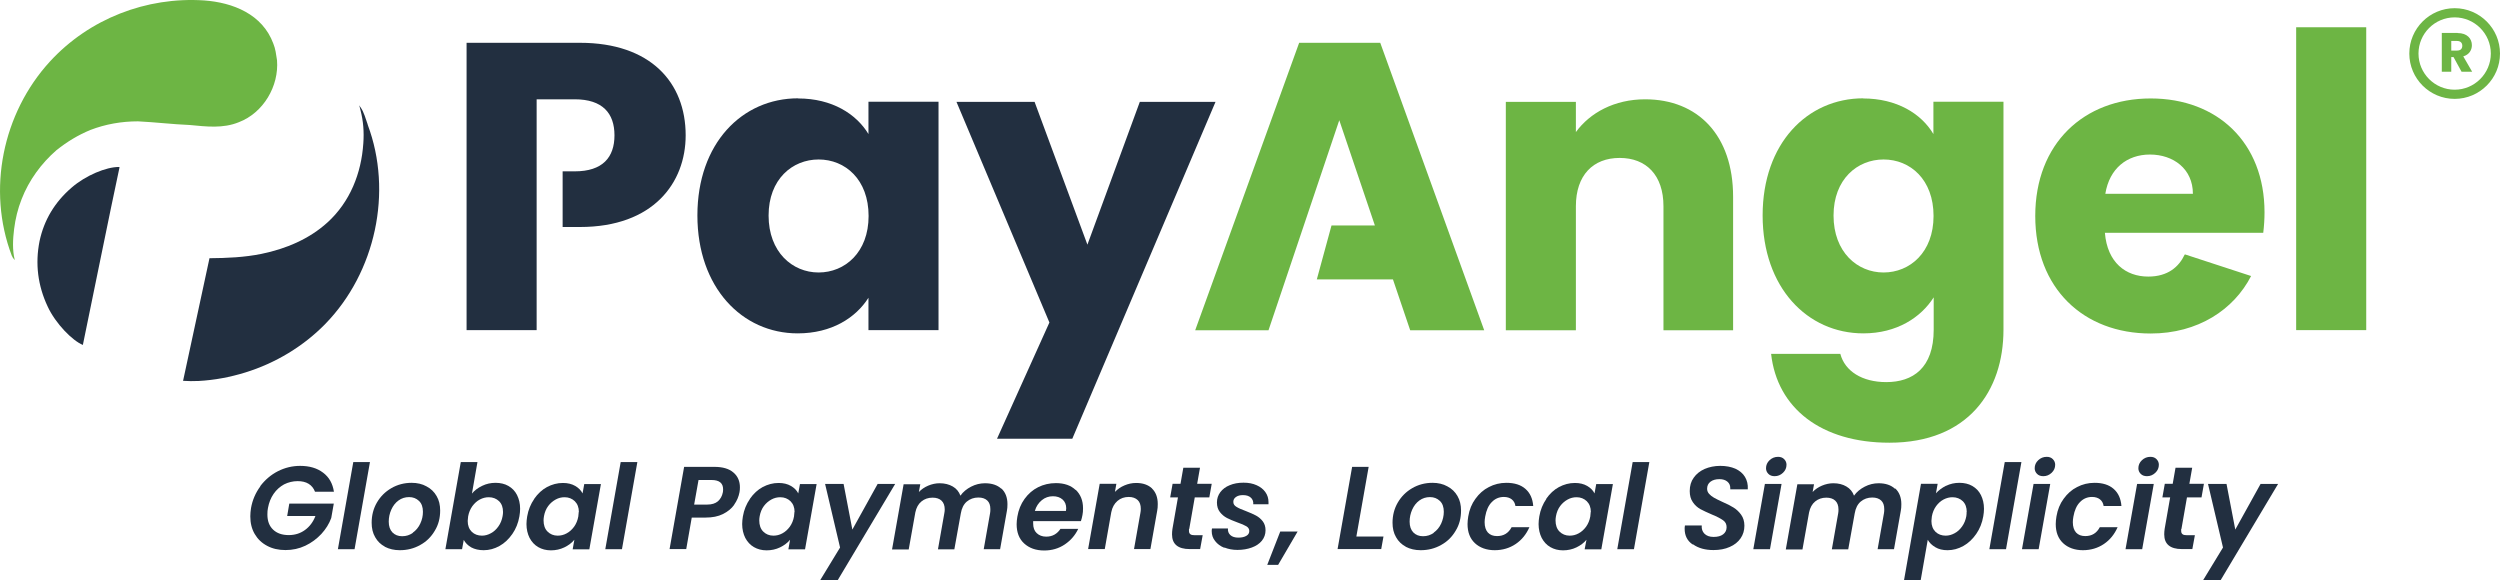 <svg xmlns="http://www.w3.org/2000/svg" id="Layer_2" viewBox="0 0 176.98 41.07"><defs><style>.cls-1{fill:#6db544;}.cls-2{fill:#222f40;}</style></defs><g id="Layer_1-2"><g id="New_Tag_PayAngel_Logo"><g id="Artwork_332"><path class="cls-2" d="M5.87,24.42c-.73-.29-1.94-1.51-2.5-2.73-.69-1.47-.89-3.02-.57-4.62.32-1.51,1.09-2.77,2.26-3.78,1.01-.88,2.46-1.47,3.35-1.47.07,0,.05.02.04.08-.45,2.04-2.54,12.34-2.58,12.5Z"></path><path class="cls-2" d="M26.03,8.81c-.15-.41-.26-.87-.51-1.22-.05-.05-.1-.15-.1-.15,0,0,.1.31.1.36.2.77.26,1.53.2,2.35-.14,2.12-.94,4.14-2.53,5.59-1.29,1.18-2.96,1.88-4.67,2.23-1.22.25-2.46.3-3.69.31l-1.87,8.68c.36.02.72.03,1.1.01,1.12-.06,2.23-.27,3.3-.6,2.14-.66,4.12-1.85,5.68-3.45,3.54-3.64,4.78-9.33,2.99-14.09Z"></path><path class="cls-1" d="M1.03,18.4c-.1-.11-.15-.2-.2-.31C-.93,13.44.18,8.02,3.53,4.36,6.31,1.33,10.36-.24,14.45.03c2.04.15,4.13.97,4.9,3.06.15.36.2.77.26,1.17.15,1.84-.97,3.73-2.7,4.39-1.12.46-2.3.31-3.47.2-1.22-.05-2.45-.2-3.67-.26-1.17,0-2.3.2-3.37.61-.87.36-1.63.82-2.4,1.43-1.08.94-1.95,2.13-2.47,3.47-.27.68-.44,1.39-.53,2.11s-.13,1.48.04,2.17Z"></path><path class="cls-2" d="M56.5,6.97c2.41,0,4.12,1.1,4.98,2.52v-2.29h4.96v16.17h-4.96v-2.29c-.9,1.42-2.61,2.52-5.01,2.52-3.94,0-7.1-3.25-7.1-8.35s3.16-8.29,7.13-8.29ZM57.95,11.29c-1.85,0-3.54,1.39-3.54,3.97s1.68,4.03,3.54,4.03,3.54-1.42,3.54-4-1.65-4-3.54-4Z"></path><path class="cls-2" d="M80.69,7.21h5.36l-10.14,23.85h-5.33l3.71-8.23-6.58-15.62h5.53l3.74,10.11,3.71-10.11Z"></path><path class="cls-1" d="M117.76,14.6c0-2.2-1.22-3.42-3.1-3.42s-3.1,1.22-3.1,3.42v8.78h-4.96V7.21h4.96v2.14c.99-1.36,2.72-2.32,4.9-2.32,3.74,0,6.23,2.55,6.23,6.9v9.45h-4.93v-8.78Z"></path><path class="cls-1" d="M131.89,6.97c2.38,0,4.12,1.07,4.98,2.52v-2.29h4.96v16.14c0,4.32-2.49,8-8.08,8-4.81,0-7.94-2.43-8.37-6.29h4.9c.32,1.22,1.54,2,3.25,2,1.88,0,3.36-.99,3.36-3.71v-2.29c-.9,1.42-2.61,2.55-4.98,2.55-3.97,0-7.13-3.25-7.13-8.35s3.16-8.29,7.13-8.29ZM133.34,11.29c-1.85,0-3.54,1.39-3.54,3.97s1.68,4.03,3.54,4.03,3.54-1.42,3.54-4-1.65-4-3.54-4Z"></path><path class="cls-1" d="M162.55,1.93h4.96v21.44h-4.96V1.93Z"></path><path class="cls-1" d="M173.98,2.34c.67,0,1.01.39,1.01.86,0,.34-.19.67-.61.79l.63,1.09h-.75l-.57-1.04h-.16v1.04h-.67v-2.75h1.12ZM173.94,2.9h-.41v.68h.41c.25,0,.37-.13.37-.34,0-.2-.12-.34-.37-.34Z"></path><path class="cls-1" d="M173.77,7c-1.77,0-3.21-1.44-3.21-3.21s1.44-3.21,3.21-3.21,3.21,1.44,3.21,3.21-1.44,3.21-3.21,3.21ZM173.77,1.23c-1.41,0-2.56,1.15-2.56,2.56s1.15,2.56,2.56,2.56,2.56-1.15,2.56-2.56-1.15-2.56-2.56-2.56Z"></path><path class="cls-2" d="M41.06,3.03h-8.03v20.34h4.96V7.03h2.7c1.97,0,2.81.99,2.81,2.55s-.84,2.55-2.81,2.55h-.86v3.94h1.23c5.19,0,7.48-3.13,7.48-6.49,0-3.74-2.49-6.55-7.48-6.55Z"></path><polygon class="cls-1" points="97.71 3.03 91.97 3.03 84.61 23.38 89.8 23.38 94.81 8.51 97.33 15.96 94.26 15.96 93.22 19.78 98.61 19.78 99.83 23.38 105.07 23.38 97.71 3.03"></polygon><path class="cls-1" d="M154.68,18.02h-.02c-.41.87-1.19,1.56-2.58,1.56-1.59,0-2.9-.99-3.07-3.1h11.21c.06-.49.09-.99.09-1.45,0-4.93-3.33-8.06-8.06-8.06s-8.17,3.19-8.17,8.32,3.42,8.32,8.17,8.32c3.35,0,5.89-1.69,7.11-4.07l-4.68-1.53ZM152.2,10.94c1.65,0,3.04,1.01,3.04,2.78h-6.2c.29-1.8,1.54-2.78,3.16-2.78Z"></path><path class="cls-2" d="M18.42,34.42c.34-.45.76-.81,1.25-1.06.49-.25,1.02-.38,1.58-.38.66,0,1.2.16,1.62.48.43.32.68.77.77,1.35h-1.34c-.09-.24-.24-.43-.45-.56-.21-.13-.47-.19-.78-.19-.34,0-.66.08-.96.23-.29.16-.54.38-.74.67-.2.29-.33.62-.4,1-.03.13-.04.29-.04.46,0,.46.13.81.4,1.07.27.26.64.39,1.11.39.44,0,.82-.12,1.15-.36.33-.24.58-.57.74-.99h-2l.15-.88h3.15l-.18,1.02c-.15.41-.38.78-.7,1.13-.32.34-.69.62-1.13.83-.44.21-.91.31-1.41.31s-.93-.1-1.3-.3c-.38-.2-.67-.48-.88-.84-.21-.36-.31-.77-.31-1.25,0-.19.02-.38.05-.58.1-.57.32-1.08.66-1.54Z"></path><path class="cls-2" d="M26.19,32.71l-1.09,6.17h-1.18l1.09-6.17h1.18Z"></path><path class="cls-2" d="M27.26,38.71c-.3-.16-.54-.39-.7-.68-.17-.29-.25-.63-.25-1.02,0-.52.12-1,.37-1.43.25-.43.59-.77,1.02-1.02.43-.25.91-.38,1.44-.38.39,0,.75.08,1.05.25.31.16.55.39.72.69.17.29.25.63.25,1.02,0,.53-.12,1.01-.38,1.43-.25.43-.59.77-1.03,1.01-.44.25-.92.37-1.45.37-.39,0-.74-.08-1.05-.24ZM29.22,37.71c.23-.16.41-.38.53-.64.13-.27.19-.55.19-.84,0-.33-.09-.59-.28-.77-.19-.18-.42-.27-.7-.27s-.53.08-.75.24c-.22.16-.39.38-.51.65-.12.27-.18.55-.18.85,0,.33.09.58.26.76.18.18.4.27.69.27s.53-.08.76-.24Z"></path><path class="cls-2" d="M34.14,34.39c.29-.14.6-.21.94-.21s.65.07.91.22c.26.15.47.36.61.64.14.28.22.6.22.98,0,.17-.02.35-.05.53-.08.47-.25.89-.5,1.25-.25.36-.55.65-.91.85-.36.2-.73.3-1.12.3-.34,0-.64-.07-.88-.2-.24-.14-.41-.31-.53-.53l-.12.66h-1.18l1.09-6.17h1.18l-.39,2.23c.18-.22.42-.4.71-.54ZM35.61,36.25c0-.33-.09-.58-.28-.77-.19-.18-.43-.28-.73-.28-.21,0-.42.05-.63.16-.21.11-.38.27-.53.47-.15.21-.25.45-.3.73-.02.14-.03.25-.03.32,0,.33.1.58.29.77.19.18.43.27.72.27.22,0,.43-.06.63-.17.21-.11.38-.27.53-.48.15-.21.25-.45.3-.73.02-.11.03-.21.03-.3Z"></path><path class="cls-2" d="M37.82,35.31c.25-.36.55-.64.9-.83.36-.19.73-.29,1.13-.29.34,0,.63.07.87.21.24.14.41.31.52.53l.12-.66h1.18l-.82,4.62h-1.18l.12-.68c-.18.22-.42.4-.71.54s-.61.21-.95.21-.64-.08-.9-.23c-.26-.15-.46-.37-.61-.65-.14-.28-.22-.61-.22-.98,0-.17.02-.35.05-.54.08-.47.25-.88.5-1.24ZM40.98,36.25c0-.33-.1-.58-.29-.77-.19-.18-.43-.28-.72-.28-.22,0-.43.05-.63.16-.2.11-.38.26-.53.46-.15.2-.25.44-.3.72-.02.11-.03.21-.03.3,0,.33.09.6.28.79.19.19.43.29.72.29.22,0,.43-.05.63-.16.21-.11.38-.27.53-.47.15-.21.25-.45.3-.73.02-.14.03-.25.03-.32Z"></path><path class="cls-2" d="M45.12,32.71l-1.09,6.17h-1.18l1.09-6.17h1.18Z"></path><path class="cls-2" d="M51.98,35.73c-.19.27-.46.49-.8.66-.34.17-.75.25-1.23.25h-.98l-.39,2.23h-1.18l1.03-5.82h2.14c.59,0,1.04.13,1.35.4.31.26.46.62.46,1.05,0,.13-.01.24-.03.35-.06.31-.18.6-.38.88ZM50.82,35.49c.18-.16.3-.37.35-.63.01-.05.02-.12.02-.22,0-.44-.27-.66-.82-.66h-.92l-.31,1.74h.93c.32,0,.57-.08.75-.23Z"></path><path class="cls-2" d="M53.09,35.31c.25-.36.55-.64.9-.83.36-.19.73-.29,1.13-.29.34,0,.63.07.87.21.24.14.41.31.52.53l.12-.66h1.18l-.82,4.62h-1.18l.12-.68c-.18.22-.42.4-.71.54s-.61.21-.95.21-.64-.08-.9-.23c-.26-.15-.46-.37-.61-.65-.14-.28-.22-.61-.22-.98,0-.17.02-.35.05-.54.08-.47.25-.88.5-1.24ZM56.25,36.25c0-.33-.1-.58-.29-.77-.19-.18-.43-.28-.72-.28-.22,0-.43.05-.63.16-.2.11-.38.26-.53.46-.15.2-.25.44-.3.72-.02.11-.03.21-.03.3,0,.33.09.6.28.79.19.19.43.29.72.29.22,0,.43-.05.63-.16.21-.11.38-.27.53-.47.15-.21.25-.45.3-.73.02-.14.03-.25.03-.32Z"></path><path class="cls-2" d="M59.72,34.26l.62,3.23,1.79-3.23h1.24l-4.06,6.8h-1.24l1.4-2.3-1.06-4.5h1.31Z"></path><path class="cls-2" d="M70.89,34.58c.28.26.43.63.43,1.11,0,.18-.01.34-.04.48l-.48,2.71h-1.16l.45-2.55c.02-.1.02-.2.02-.29,0-.27-.07-.47-.22-.61-.15-.14-.36-.21-.63-.21-.32,0-.59.1-.82.29-.22.19-.36.47-.42.83h0s-.46,2.55-.46,2.55h-1.16l.45-2.55c.02-.1.03-.19.03-.28,0-.27-.08-.48-.23-.62s-.36-.21-.63-.21c-.31,0-.57.09-.79.27-.22.18-.36.44-.43.77l-.47,2.63h-1.18l.82-4.62h1.18l-.1.55c.18-.19.4-.34.66-.45.26-.11.53-.17.81-.17.36,0,.67.08.93.23.26.15.44.37.54.65.19-.27.45-.48.76-.64.31-.16.64-.24.98-.24.49,0,.88.13,1.16.39Z"></path><path class="cls-2" d="M76.15,34.67c.34.33.52.76.52,1.31,0,.18-.01.34-.04.48-.03.17-.07.31-.11.43h-3.38s0,.09,0,.17c0,.29.08.52.25.68.17.16.39.25.67.25.23,0,.43-.05.6-.15.17-.1.31-.24.41-.4h1.26c-.21.44-.52.81-.95,1.1-.43.29-.92.43-1.46.43-.59,0-1.06-.17-1.42-.5-.36-.33-.53-.79-.53-1.36,0-.17.02-.34.05-.53.08-.48.25-.9.51-1.26.26-.36.58-.64.96-.83.38-.19.8-.29,1.26-.29.59,0,1.06.16,1.4.49ZM75.48,35.99c0-.27-.09-.48-.26-.63-.17-.15-.4-.23-.68-.23-.29,0-.56.09-.79.28-.23.19-.4.44-.49.76h2.2c.01-.09.02-.15.02-.19Z"></path><path class="cls-2" d="M81.55,34.58c.27.26.41.63.41,1.1,0,.18-.01.34-.04.48l-.48,2.71h-1.16l.45-2.55c.02-.1.03-.2.03-.29,0-.28-.07-.49-.22-.63-.15-.14-.36-.22-.63-.22-.31,0-.58.09-.8.28-.22.19-.37.45-.44.8l-.46,2.61h-1.18l.82-4.62h1.18l-.1.57c.19-.19.41-.35.68-.46.26-.11.53-.17.82-.17.48,0,.85.13,1.13.39Z"></path><path class="cls-2" d="M84.17,37.45s0,.08,0,.13c0,.11.03.19.1.24.06.05.17.07.32.07h.55l-.18.98h-.74c-.83,0-1.25-.35-1.25-1.04,0-.13.01-.26.03-.39l.39-2.23h-.55l.17-.96h.56l.2-1.14h1.18l-.2,1.14h1.03l-.17.96h-1.03l-.39,2.23Z"></path><path class="cls-2" d="M86.67,38.78c-.27-.11-.49-.27-.65-.48-.16-.2-.24-.43-.24-.7,0-.04,0-.1.02-.19h1.13c-.02.19.04.35.17.47.13.12.32.18.57.18.22,0,.41-.04.55-.12.15-.08.22-.2.22-.35,0-.14-.07-.25-.2-.33-.14-.08-.35-.18-.65-.28-.29-.11-.54-.21-.73-.31-.19-.1-.36-.24-.5-.42-.14-.18-.21-.4-.21-.68s.08-.51.24-.73c.16-.21.38-.38.66-.49.28-.12.61-.18.98-.18s.66.06.93.18c.27.12.47.28.62.49.15.21.22.45.22.71,0,.07,0,.12,0,.15h-1.08c.02-.19-.04-.35-.17-.47s-.31-.18-.56-.18c-.2,0-.36.04-.49.13-.13.09-.19.2-.19.35s.07.26.22.35c.14.09.37.19.67.3.3.12.54.22.72.32.18.1.34.23.47.4.13.17.2.38.2.64,0,.28-.09.53-.26.74-.17.21-.41.37-.71.48s-.64.17-1.02.17c-.34,0-.65-.06-.92-.17Z"></path><path class="cls-2" d="M91.86,37.63l-1.38,2.36h-.77l.92-2.36h1.23Z"></path><path class="cls-2" d="M96.02,37.98h1.92l-.16.89h-3.09l1.03-5.82h1.17l-.87,4.93Z"></path><path class="cls-2" d="M99.53,38.71c-.3-.16-.54-.39-.7-.68-.17-.29-.25-.63-.25-1.02,0-.52.12-1,.37-1.43.25-.43.59-.77,1.02-1.02.43-.25.91-.38,1.44-.38.39,0,.75.08,1.05.25.31.16.55.39.72.69.17.29.25.63.25,1.02,0,.53-.12,1.01-.38,1.43-.25.43-.59.77-1.03,1.01-.44.25-.92.37-1.45.37-.39,0-.74-.08-1.05-.24ZM101.49,37.71c.23-.16.41-.38.53-.64s.19-.55.19-.84c0-.33-.09-.59-.28-.77-.19-.18-.42-.27-.7-.27s-.53.08-.75.24c-.22.16-.39.38-.51.65-.12.27-.18.55-.18.85,0,.33.09.58.26.76.18.18.4.27.69.27s.53-.08.76-.24Z"></path><path class="cls-2" d="M104.45,35.31c.26-.36.57-.64.95-.83.38-.2.79-.3,1.24-.3.57,0,1.02.14,1.35.43s.51.69.55,1.21h-1.26c-.03-.2-.12-.36-.26-.47-.14-.11-.33-.17-.56-.17-.33,0-.62.12-.85.36-.24.24-.39.58-.47,1.03-.03.16-.04.29-.04.4,0,.32.08.56.23.73.16.17.37.25.65.25.47,0,.81-.21,1.03-.63h1.26c-.22.5-.54.9-.97,1.19-.43.29-.93.44-1.49.44s-1.05-.17-1.4-.5c-.35-.33-.52-.78-.52-1.35,0-.17.02-.35.05-.54.08-.48.25-.9.51-1.25Z"></path><path class="cls-2" d="M109.46,35.31c.25-.36.55-.64.9-.83.36-.19.73-.29,1.13-.29.34,0,.63.07.87.21.24.14.41.31.52.53l.12-.66h1.18l-.82,4.62h-1.18l.13-.68c-.18.22-.42.4-.71.54s-.61.21-.95.21-.64-.08-.9-.23c-.26-.15-.46-.37-.61-.65-.14-.28-.22-.61-.22-.98,0-.17.02-.35.05-.54.08-.47.25-.88.5-1.24ZM112.62,36.25c0-.33-.1-.58-.29-.77-.19-.18-.43-.28-.72-.28-.22,0-.43.05-.63.16-.2.11-.38.26-.53.46-.15.2-.25.44-.3.72-.02.11-.03.21-.03.3,0,.33.09.6.28.79.19.19.43.29.72.29.22,0,.43-.05.63-.16.21-.11.38-.27.53-.47.15-.21.25-.45.3-.73.02-.14.03-.25.03-.32Z"></path><path class="cls-2" d="M116.76,32.71l-1.09,6.17h-1.18l1.09-6.17h1.18Z"></path><path class="cls-2" d="M119.82,38.54c-.38-.26-.56-.63-.56-1.11,0-.05,0-.12.02-.23h1.19c-.02.23.04.43.19.58.15.15.36.23.65.23s.51-.06.67-.18c.16-.12.25-.29.25-.51,0-.21-.08-.37-.25-.49-.17-.12-.43-.26-.8-.41-.33-.14-.6-.27-.81-.38-.21-.12-.39-.28-.53-.49-.15-.21-.22-.47-.22-.79,0-.36.09-.68.28-.94.19-.27.44-.47.77-.62.33-.14.7-.22,1.11-.22s.77.07,1.07.2c.3.14.53.33.68.58.15.25.22.54.2.88h-1.24v-.09c0-.18-.06-.33-.2-.45-.14-.12-.33-.18-.57-.18-.26,0-.47.06-.63.18-.16.12-.24.29-.24.5,0,.14.05.26.14.36.09.1.2.19.34.27.13.08.33.17.58.29.33.14.6.28.81.41.21.13.39.3.54.51.15.21.23.47.23.78,0,.33-.09.63-.27.89-.18.26-.44.47-.77.61-.33.15-.72.22-1.15.22-.58,0-1.06-.13-1.44-.4Z"></path><path class="cls-2" d="M126.12,34.26l-.82,4.62h-1.18l.82-4.62h1.18ZM125.19,33.55c-.11-.11-.17-.24-.17-.4,0-.22.08-.41.25-.57.17-.16.37-.24.6-.24.18,0,.32.05.43.16.11.11.17.24.17.4,0,.22-.08.41-.25.57s-.36.24-.59.24c-.18,0-.33-.05-.44-.16Z"></path><path class="cls-2" d="M134.17,34.58c.28.26.43.63.43,1.11,0,.18-.01.34-.04.48l-.48,2.71h-1.16l.45-2.55c.02-.1.02-.2.02-.29,0-.27-.07-.47-.22-.61s-.36-.21-.63-.21c-.32,0-.59.1-.82.29-.22.19-.36.47-.42.83h0s-.46,2.55-.46,2.55h-1.16l.45-2.55c.02-.1.02-.19.02-.28,0-.27-.08-.48-.23-.62s-.36-.21-.63-.21c-.31,0-.57.09-.79.27-.22.18-.36.44-.43.77l-.47,2.63h-1.18l.82-4.62h1.18l-.1.55c.18-.19.4-.34.66-.45.26-.11.53-.17.81-.17.36,0,.67.08.92.23.26.15.44.37.54.65.19-.27.45-.48.76-.64.31-.16.64-.24.98-.24.49,0,.88.13,1.16.39Z"></path><path class="cls-2" d="M137.77,34.39c.29-.14.6-.21.94-.21s.65.07.91.22c.26.15.47.36.61.64.14.28.22.6.22.98,0,.17-.02.35-.05.53-.08.47-.25.89-.5,1.25-.25.36-.55.65-.91.85-.36.2-.73.3-1.12.3-.34,0-.63-.07-.86-.21-.24-.14-.42-.31-.54-.53l-.5,2.86h-1.18l1.2-6.82h1.18l-.12.67c.19-.21.43-.39.71-.53ZM139.23,36.25c0-.33-.09-.58-.28-.77-.19-.18-.43-.28-.73-.28-.21,0-.42.05-.63.16s-.38.27-.53.47c-.15.21-.25.45-.3.73-.02.14-.03.25-.03.32,0,.33.1.58.29.77.19.18.43.27.72.27.22,0,.43-.06.63-.17.21-.11.38-.27.53-.48.15-.21.25-.45.3-.73.02-.11.02-.21.02-.3Z"></path><path class="cls-2" d="M143.1,32.71l-1.09,6.17h-1.18l1.09-6.17h1.18Z"></path><path class="cls-2" d="M145.14,34.26l-.82,4.62h-1.18l.82-4.62h1.18ZM144.21,33.55c-.11-.11-.17-.24-.17-.4,0-.22.08-.41.25-.57.17-.16.37-.24.6-.24.18,0,.32.05.43.16.11.11.17.24.17.4,0,.22-.08.41-.25.57s-.36.24-.59.24c-.18,0-.33-.05-.44-.16Z"></path><path class="cls-2" d="M146.09,35.31c.26-.36.57-.64.95-.83.38-.2.79-.3,1.24-.3.57,0,1.02.14,1.35.43s.51.69.55,1.21h-1.26c-.03-.2-.12-.36-.26-.47-.14-.11-.33-.17-.56-.17-.33,0-.62.12-.85.36-.24.24-.39.58-.47,1.03-.03.16-.04.29-.04.4,0,.32.08.56.23.73.16.17.37.25.65.25.47,0,.81-.21,1.03-.63h1.26c-.22.5-.54.9-.97,1.19-.43.29-.93.44-1.49.44s-1.05-.17-1.4-.5c-.35-.33-.52-.78-.52-1.35,0-.17.02-.35.05-.54.08-.48.25-.9.51-1.25Z"></path><path class="cls-2" d="M152.47,34.26l-.82,4.62h-1.18l.82-4.62h1.18ZM151.55,33.55c-.11-.11-.17-.24-.17-.4,0-.22.08-.41.25-.57.17-.16.37-.24.6-.24.18,0,.32.05.43.16.11.11.17.24.17.4,0,.22-.08.41-.25.57s-.36.24-.59.24c-.18,0-.33-.05-.44-.16Z"></path><path class="cls-2" d="M154.41,37.45s0,.08,0,.13c0,.11.03.19.1.24.06.05.17.07.32.07h.55l-.18.98h-.74c-.83,0-1.25-.35-1.25-1.04,0-.13.01-.26.03-.39l.39-2.23h-.55l.17-.96h.56l.2-1.14h1.18l-.2,1.14h1.03l-.17.96h-1.03l-.39,2.23Z"></path><path class="cls-2" d="M157.62,34.26l.62,3.23,1.79-3.23h1.24l-4.06,6.8h-1.24l1.4-2.3-1.06-4.5h1.31Z"></path></g></g></g></svg>